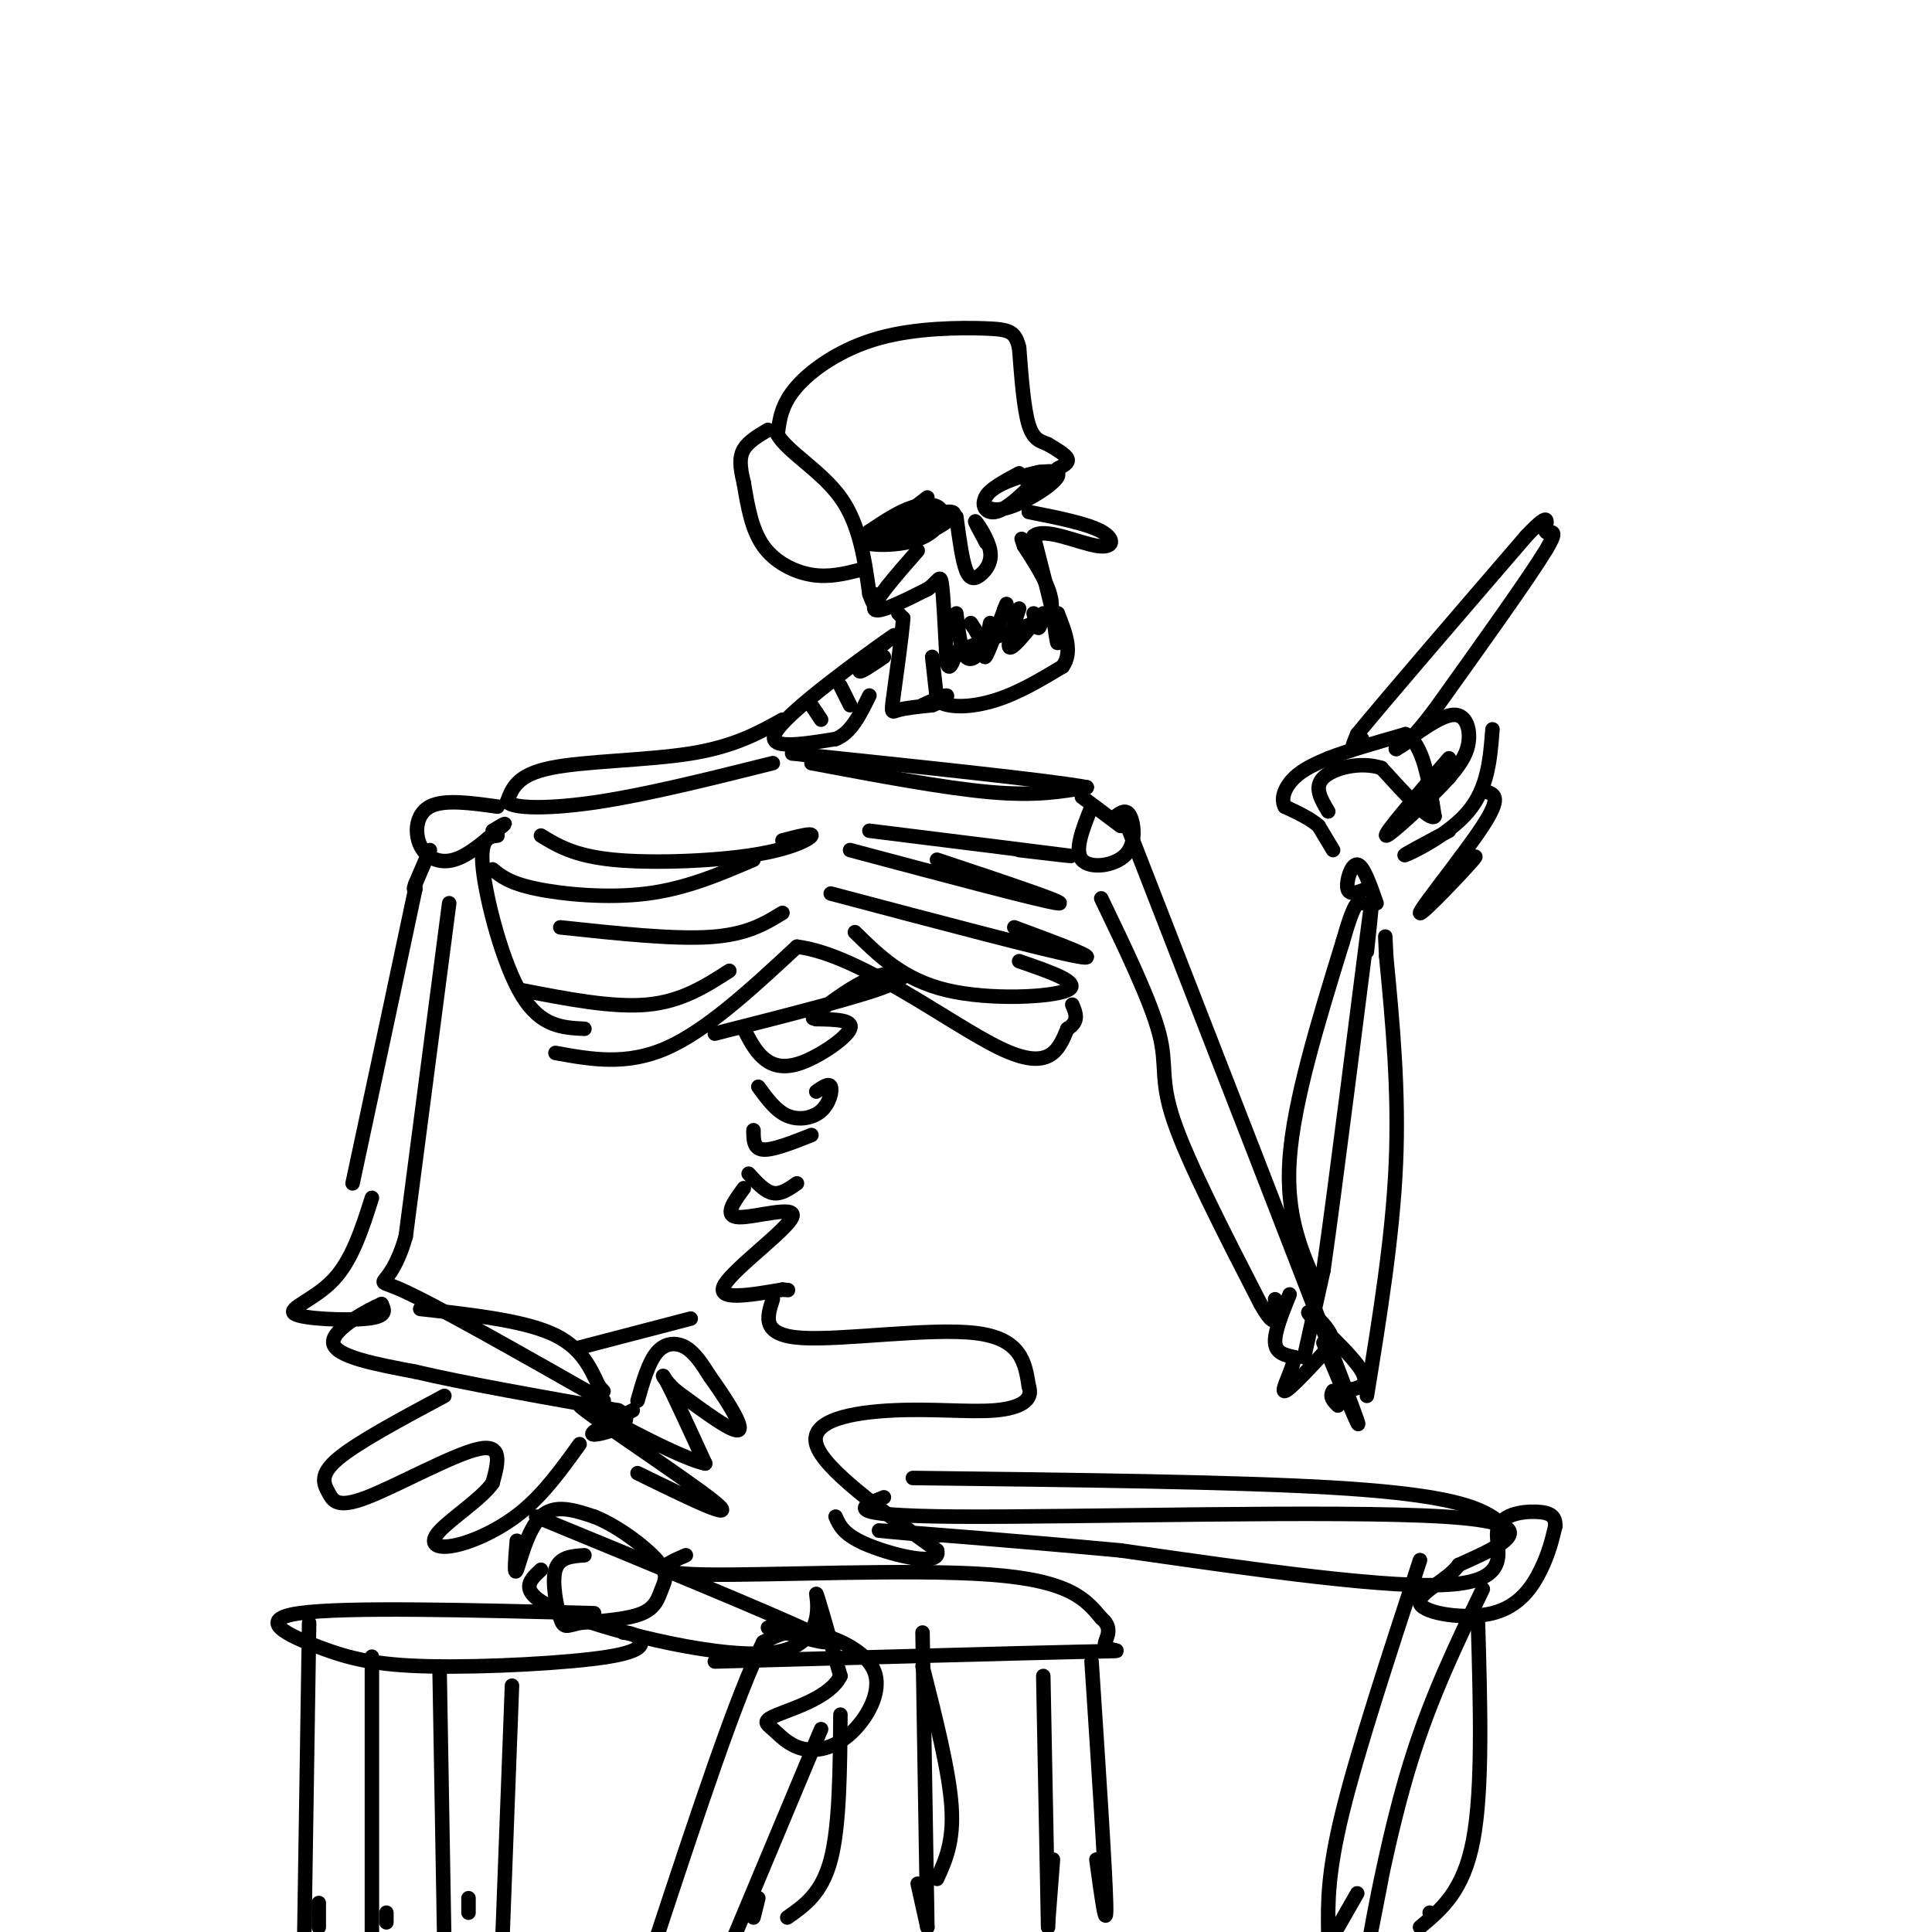 <svg viewBox='0 0 400 400' version='1.1' xmlns='http://www.w3.org/2000/svg' xmlns:xlink='http://www.w3.org/1999/xlink'><g fill='none' stroke='rgb(0,0,0)' stroke-width='3' stroke-linecap='round' stroke-linejoin='round'><path d='M190,114c-4.667,5.333 -9.333,10.667 -9,12c0.333,1.333 5.667,-1.333 11,-4'/><path d='M192,122c2.333,-1.556 2.667,-3.444 3,-1c0.333,2.444 0.667,9.222 1,16'/><path d='M196,137c0.500,2.333 1.250,0.167 2,-2'/><path d='M198,135c3.500,-1.500 11.250,-4.250 19,-7'/><path d='M217,128c2.333,-3.667 -1.333,-9.333 -5,-15'/><path d='M212,113c-0.833,-2.500 -0.417,-1.250 0,0'/><path d='M193,136c0.000,0.000 1.000,9.000 1,9'/><path d='M194,145c2.200,1.711 7.200,1.489 12,0c4.800,-1.489 9.400,-4.244 14,-7'/><path d='M220,138c2.167,-3.000 0.583,-7.000 -1,-11'/><path d='M219,127c-0.111,-0.111 0.111,5.111 0,6c-0.111,0.889 -0.556,-2.556 -1,-6'/><path d='M218,127c-0.833,-3.667 -2.417,-9.833 -4,-16'/><path d='M214,111c2.083,-1.893 9.292,1.375 13,2c3.708,0.625 3.917,-1.393 1,-3c-2.917,-1.607 -8.958,-2.804 -15,-4'/><path d='M192,103c-3.892,2.962 -7.783,5.923 -7,7c0.783,1.077 6.241,0.268 9,-1c2.759,-1.268 2.820,-2.995 0,-3c-2.820,-0.005 -8.520,1.713 -10,3c-1.480,1.287 1.260,2.144 4,3'/><path d='M188,112c3.881,-1.158 11.585,-5.554 9,-6c-2.585,-0.446 -15.458,3.057 -18,5c-2.542,1.943 5.246,2.325 10,1c4.754,-1.325 6.472,-4.357 6,-6c-0.472,-1.643 -3.135,-1.898 -6,-1c-2.865,0.898 -5.933,2.949 -9,5'/><path d='M180,110c-0.156,1.222 3.956,1.778 7,1c3.044,-0.778 5.022,-2.889 7,-5'/><path d='M211,98c-3.120,1.664 -6.240,3.328 -7,5c-0.760,1.672 0.841,3.351 5,2c4.159,-1.351 10.878,-5.733 10,-7c-0.878,-1.267 -9.352,0.582 -13,3c-3.648,2.418 -2.471,5.405 0,5c2.471,-0.405 6.235,-4.203 10,-8'/><path d='M216,98c0.356,-0.978 -3.756,0.578 -4,1c-0.244,0.422 3.378,-0.289 7,-1'/><path d='M219,97c1.167,-0.583 2.333,-1.167 2,-2c-0.333,-0.833 -2.167,-1.917 -4,-3'/><path d='M217,92c-1.422,-0.644 -2.978,-0.756 -4,-4c-1.022,-3.244 -1.511,-9.622 -2,-16'/><path d='M211,72c-0.820,-3.375 -1.869,-3.812 -7,-4c-5.131,-0.188 -14.343,-0.128 -22,2c-7.657,2.128 -13.759,6.322 -17,10c-3.241,3.678 -3.620,6.839 -4,10'/><path d='M161,90c2.000,3.556 9.000,7.444 13,13c4.000,5.556 5.000,12.778 6,20'/><path d='M180,123c1.167,3.333 1.083,1.667 1,0'/><path d='M198,107c0.593,4.439 1.187,8.877 2,11c0.813,2.123 1.847,1.930 3,1c1.153,-0.930 2.426,-2.596 2,-5c-0.426,-2.404 -2.550,-5.544 -3,-6c-0.450,-0.456 0.775,1.772 2,4'/><path d='M204,112c0.333,0.667 0.167,0.333 0,0'/><path d='M198,127c0.467,3.911 0.933,7.822 2,9c1.067,1.178 2.733,-0.378 3,-2c0.267,-1.622 -0.867,-3.311 -2,-5'/><path d='M205,129c-0.750,3.750 -1.500,7.500 -1,7c0.500,-0.500 2.250,-5.250 4,-10'/><path d='M208,126c0.667,-1.667 0.333,-0.833 0,0'/><path d='M211,126c-1.250,3.750 -2.500,7.500 -2,8c0.500,0.500 2.750,-2.250 5,-5'/><path d='M214,127c0.333,1.500 0.667,3.000 1,3c0.333,0.000 0.667,-1.500 1,-3'/><path d='M186,127c0.000,0.000 1.000,1.000 1,1'/><path d='M187,128c-0.274,3.583 -1.458,12.042 -2,16c-0.542,3.958 -0.440,3.417 1,3c1.440,-0.417 4.220,-0.708 7,-1'/><path d='M193,146c1.978,-0.689 3.422,-1.911 3,-2c-0.422,-0.089 -2.711,0.956 -5,2'/><path d='M183,136c-2.333,1.583 -4.667,3.167 -5,3c-0.333,-0.167 1.333,-2.083 3,-4'/><path d='M181,135c2.369,-2.119 6.792,-5.417 2,-2c-4.792,3.417 -18.798,13.548 -22,18c-3.202,4.452 4.399,3.226 12,2'/><path d='M173,153c3.167,-1.167 5.083,-5.083 7,-9'/><path d='M174,142c0.000,0.000 2.000,4.000 2,4'/><path d='M168,146c0.000,0.000 2.000,3.000 2,3'/><path d='M162,149c-5.000,2.778 -10.000,5.556 -19,7c-9.000,1.444 -22.000,1.556 -29,3c-7.000,1.444 -8.000,4.222 -9,7'/><path d='M105,166c1.222,1.444 8.778,1.556 19,0c10.222,-1.556 23.111,-4.778 36,-8'/><path d='M168,158c13.750,2.583 27.500,5.167 37,6c9.500,0.833 14.750,-0.083 20,-1'/><path d='M225,163c-6.833,-1.333 -33.917,-4.167 -61,-7'/><path d='M112,173c3.452,2.101 6.905,4.202 15,5c8.095,0.798 20.833,0.292 29,-1c8.167,-1.292 11.762,-3.369 12,-4c0.238,-0.631 -2.881,0.185 -6,1'/><path d='M102,180c1.733,1.422 3.467,2.844 9,4c5.533,1.156 14.867,2.044 23,1c8.133,-1.044 15.067,-4.022 22,-7'/><path d='M116,192c11.667,1.250 23.333,2.500 31,2c7.667,-0.500 11.333,-2.750 15,-5'/><path d='M108,205c9.417,1.833 18.833,3.667 26,3c7.167,-0.667 12.083,-3.833 17,-7'/><path d='M115,218c7.333,1.333 14.667,2.667 23,-1c8.333,-3.667 17.667,-12.333 27,-21'/><path d='M165,196c12.911,1.578 31.689,16.022 42,21c10.311,4.978 12.156,0.489 14,-4'/><path d='M221,213c2.500,-1.500 1.750,-3.250 1,-5'/><path d='M177,193c5.022,4.933 10.044,9.867 19,12c8.956,2.133 21.844,1.467 25,0c3.156,-1.467 -3.422,-3.733 -10,-6'/><path d='M172,185c22.333,5.917 44.667,11.833 51,13c6.333,1.167 -3.333,-2.417 -13,-6'/><path d='M176,176c20.000,5.333 40.000,10.667 43,11c3.000,0.333 -11.000,-4.333 -25,-9'/><path d='M180,172c17.417,2.167 34.833,4.333 40,5c5.167,0.667 -1.917,-0.167 -9,-1'/><path d='M103,173c-1.867,0.222 -3.733,0.444 -3,7c0.733,6.556 4.067,19.444 8,26c3.933,6.556 8.467,6.778 13,7'/><path d='M148,214c15.156,-3.844 30.311,-7.689 36,-10c5.689,-2.311 1.911,-3.089 -2,-2c-3.911,1.089 -7.956,4.044 -12,7'/><path d='M154,213c1.125,2.226 2.250,4.452 4,6c1.750,1.548 4.125,2.417 8,1c3.875,-1.417 9.250,-5.119 10,-7c0.750,-1.881 -3.125,-1.940 -7,-2'/><path d='M169,211c-1.167,-0.333 -0.583,-0.167 0,0'/><path d='M157,225c1.821,2.494 3.643,4.988 6,6c2.357,1.012 5.250,0.542 7,-1c1.750,-1.542 2.357,-4.155 2,-5c-0.357,-0.845 -1.679,0.077 -3,1'/><path d='M156,234c0.000,1.917 0.000,3.833 2,4c2.000,0.167 6.000,-1.417 10,-3'/><path d='M155,243c1.667,1.833 3.333,3.667 5,4c1.667,0.333 3.333,-0.833 5,-2'/><path d='M103,167c-5.542,-0.774 -11.083,-1.548 -14,0c-2.917,1.548 -3.208,5.417 -2,8c1.208,2.583 3.917,3.881 7,3c3.083,-0.881 6.542,-3.940 10,-7'/><path d='M104,171c1.333,-1.000 -0.333,0.000 -2,1'/><path d='M89,176c0.000,0.000 -3.000,7.000 -3,7'/><path d='M86,183c-0.500,1.333 -0.250,1.167 0,1'/><path d='M86,184c-2.167,10.333 -7.583,35.667 -13,61'/><path d='M224,165c0.000,0.000 8.000,6.000 8,6'/><path d='M226,167c-1.815,4.524 -3.631,9.048 -2,11c1.631,1.952 6.708,1.333 9,-1c2.292,-2.333 1.798,-6.381 1,-8c-0.798,-1.619 -1.899,-0.810 -3,0'/><path d='M233,170c19.083,49.000 38.167,98.000 45,116c6.833,18.000 1.417,5.000 -4,-8'/><path d='M228,186c5.133,10.667 10.267,21.333 12,28c1.733,6.667 0.067,9.333 3,18c2.933,8.667 10.467,23.333 18,38'/><path d='M261,270c3.500,6.167 3.250,2.583 3,-1'/><path d='M267,268c-1.583,3.917 -3.167,7.833 -3,10c0.167,2.167 2.083,2.583 4,3'/><path d='M268,281c-0.267,2.467 -2.933,7.133 -2,7c0.933,-0.133 5.467,-5.067 10,-10'/><path d='M276,278c-0.310,-3.571 -6.083,-7.500 -5,-6c1.083,1.500 9.024,8.429 11,12c1.976,3.571 -2.012,3.786 -6,4'/><path d='M276,288c-0.833,1.167 0.083,2.083 1,3'/><path d='M270,281c0.000,0.000 4.000,-18.000 4,-18'/><path d='M274,263c2.622,-18.267 7.178,-54.933 9,-69c1.822,-14.067 0.911,-5.533 0,3'/><path d='M283,289c2.667,-16.417 5.333,-32.833 6,-48c0.667,-15.167 -0.667,-29.083 -2,-43'/><path d='M287,198c-0.333,-7.167 -0.167,-3.583 0,0'/><path d='M273,267c-3.417,-7.500 -6.833,-15.000 -6,-27c0.833,-12.000 5.917,-28.500 11,-45'/><path d='M278,195c2.500,-8.833 3.250,-8.417 4,-8'/><path d='M285,187c-1.378,-3.933 -2.756,-7.867 -4,-8c-1.244,-0.133 -2.356,3.533 -2,5c0.356,1.467 2.178,0.733 4,0'/><path d='M276,176c0.000,0.000 -3.000,-5.000 -3,-5'/><path d='M273,171c-1.667,-1.500 -4.333,-2.750 -7,-4'/><path d='M266,167c-0.956,-1.778 0.156,-4.222 2,-6c1.844,-1.778 4.422,-2.889 7,-4'/><path d='M275,157c3.833,-1.500 9.917,-3.250 16,-5'/><path d='M291,152c3.667,2.000 4.833,9.500 6,17'/><path d='M297,169c-0.833,1.167 -5.917,-4.417 -11,-10'/><path d='M286,159c-4.422,-1.422 -9.978,0.022 -12,2c-2.022,1.978 -0.511,4.489 1,7'/><path d='M282,153c-0.917,1.083 -1.833,2.167 -2,2c-0.167,-0.167 0.417,-1.583 1,-3'/><path d='M281,152c6.000,-7.333 20.500,-24.167 35,-41'/><path d='M316,111c6.048,-6.417 3.667,-1.958 4,-1c0.333,0.958 3.381,-1.583 0,4c-3.381,5.583 -13.190,19.292 -23,33'/><path d='M297,147c-5.167,6.833 -6.583,7.417 -8,8'/><path d='M289,155c0.000,0.000 0.100,0.100 0.1,0.1'/><path d='M289,155c4.644,-3.467 9.289,-6.933 12,-7c2.711,-0.067 3.489,3.267 3,6c-0.489,2.733 -2.244,4.867 -4,7'/><path d='M300,161c-4.089,4.467 -12.311,12.133 -13,12c-0.689,-0.133 6.156,-8.067 13,-16'/><path d='M309,151c-0.467,6.067 -0.933,12.133 -5,17c-4.067,4.867 -11.733,8.533 -13,9c-1.267,0.467 3.867,-2.267 9,-5'/><path d='M308,164c1.423,0.554 2.845,1.107 -1,7c-3.845,5.893 -12.958,17.125 -13,18c-0.042,0.875 8.988,-8.607 11,-11c2.012,-2.393 -2.994,2.304 -8,7'/><path d='M93,187c0.000,0.000 -9.000,69.000 -9,69'/><path d='M84,256c-3.489,12.156 -7.711,8.044 -1,11c6.711,2.956 24.356,12.978 42,23'/><path d='M77,248c-2.048,6.440 -4.095,12.881 -8,17c-3.905,4.119 -9.667,5.917 -8,7c1.667,1.083 10.762,1.452 15,1c4.238,-0.452 3.619,-1.726 3,-3'/><path d='M79,270c-2.511,1.044 -10.289,5.156 -10,8c0.289,2.844 8.644,4.422 17,6'/><path d='M86,284c9.833,2.333 25.917,5.167 42,8'/><path d='M128,292c5.067,2.578 -3.267,5.022 -5,5c-1.733,-0.022 3.133,-2.511 8,-5'/><path d='M87,271c10.417,1.167 20.833,2.333 27,5c6.167,2.667 8.083,6.833 10,11'/><path d='M124,287c1.667,1.833 0.833,0.917 0,0'/><path d='M132,290c1.133,-3.978 2.267,-7.956 4,-10c1.733,-2.044 4.067,-2.156 6,-1c1.933,1.156 3.467,3.578 5,6'/><path d='M147,285c2.689,3.733 6.911,10.067 6,11c-0.911,0.933 -6.956,-3.533 -13,-8'/><path d='M140,288c-2.822,-2.444 -3.378,-4.556 -2,-2c1.378,2.556 4.689,9.778 8,17'/><path d='M146,303c-6.500,-1.345 -26.750,-13.208 -26,-12c0.750,1.208 22.500,15.488 28,20c5.500,4.512 -5.250,-0.744 -16,-6'/><path d='M154,246c-2.155,2.946 -4.310,5.893 -1,6c3.310,0.107 12.083,-2.625 11,0c-1.083,2.625 -12.024,10.607 -14,14c-1.976,3.393 5.012,2.196 12,1'/><path d='M162,267c2.000,0.167 1.000,0.083 0,0'/><path d='M160,269c-1.222,3.733 -2.444,7.467 6,8c8.444,0.533 26.556,-2.133 36,-1c9.444,1.133 10.222,6.067 11,11'/><path d='M213,287c1.054,2.876 -1.810,4.565 -7,5c-5.190,0.435 -12.705,-0.383 -21,0c-8.295,0.383 -17.370,1.967 -16,7c1.370,5.033 13.185,13.517 25,22'/><path d='M194,321c1.089,3.467 -8.689,1.133 -14,-1c-5.311,-2.133 -6.156,-4.067 -7,-6'/><path d='M143,273c0.000,0.000 -23.000,6.000 -23,6'/><path d='M92,289c-9.008,4.823 -18.016,9.646 -22,13c-3.984,3.354 -2.944,5.239 -2,7c0.944,1.761 1.793,3.397 8,1c6.207,-2.397 17.774,-8.828 23,-10c5.226,-1.172 4.113,2.914 3,7'/><path d='M102,307c-2.024,3.099 -8.584,7.346 -11,10c-2.416,2.654 -0.689,3.715 3,3c3.689,-0.715 9.340,-3.204 14,-7c4.660,-3.796 8.330,-8.898 12,-14'/><path d='M178,118c-3.200,0.800 -6.400,1.600 -10,1c-3.600,-0.600 -7.600,-2.600 -10,-6c-2.400,-3.400 -3.200,-8.200 -4,-13'/><path d='M154,100c-0.844,-3.400 -0.956,-5.400 0,-7c0.956,-1.600 2.978,-2.800 5,-4'/><path d='M189,306c33.400,0.400 66.800,0.800 87,2c20.200,1.200 27.200,3.200 31,5c3.800,1.800 4.400,3.400 5,5'/><path d='M183,310c-4.822,1.911 -9.644,3.822 15,4c24.644,0.178 78.756,-1.378 101,0c22.244,1.378 12.622,5.689 3,10'/><path d='M302,324c-2.107,3.123 -8.874,5.930 -8,8c0.874,2.070 9.389,3.404 15,2c5.611,-1.404 8.317,-5.544 10,-9c1.683,-3.456 2.341,-6.228 3,-9'/><path d='M322,316c0.120,-2.116 -1.081,-2.907 -4,-3c-2.919,-0.093 -7.555,0.514 -8,4c-0.445,3.486 3.301,9.853 -9,11c-12.301,1.147 -40.651,-2.927 -69,-7'/><path d='M232,321c-21.844,-2.022 -41.956,-3.578 -48,-4c-6.044,-0.422 1.978,0.289 10,1'/><path d='M294,323c-6.417,19.583 -12.833,39.167 -16,52c-3.167,12.833 -3.083,18.917 -3,25'/><path d='M277,399c0.000,0.000 4.000,-7.000 4,-7'/><path d='M307,329c-5.400,11.200 -10.800,22.400 -15,36c-4.200,13.600 -7.200,29.600 -8,34c-0.800,4.400 0.600,-2.800 2,-10'/><path d='M306,336c0.500,17.250 1.000,34.500 -1,45c-2.000,10.500 -6.500,14.250 -11,18'/><path d='M296,396c0.000,0.000 0.100,0.100 0.1,0.1'/><path d='M107,319c-0.311,3.756 -0.622,7.511 0,6c0.622,-1.511 2.178,-8.289 5,-11c2.822,-2.711 6.911,-1.356 11,0'/><path d='M123,314c4.563,1.748 10.470,6.118 13,9c2.530,2.882 1.681,4.276 1,6c-0.681,1.724 -1.195,3.778 -4,5c-2.805,1.222 -7.903,1.611 -13,2'/><path d='M120,336c-2.786,0.643 -3.250,1.250 -4,-1c-0.750,-2.250 -1.786,-7.357 -1,-10c0.786,-2.643 3.393,-2.821 6,-3'/><path d='M111,314c24.500,10.083 49.000,20.167 57,24c8.000,3.833 -0.500,1.417 -9,-1'/><path d='M112,325c-2.655,2.440 -5.310,4.881 5,9c10.310,4.119 33.583,9.917 44,8c10.417,-1.917 7.976,-11.548 8,-12c0.024,-0.452 2.512,8.274 5,17'/><path d='M174,347c-2.047,4.325 -9.665,6.639 -13,8c-3.335,1.361 -2.388,1.770 -1,3c1.388,1.230 3.217,3.280 6,4c2.783,0.720 6.519,0.111 10,-3c3.481,-3.111 6.706,-8.722 5,-13c-1.706,-4.278 -8.345,-7.222 -13,-8c-4.655,-0.778 -7.328,0.611 -10,2'/><path d='M158,340c-5.333,10.500 -13.667,35.750 -22,61'/><path d='M170,358c0.000,0.000 -18.000,43.000 -18,43'/><path d='M156,397c0.000,0.000 1.000,-4.000 1,-4'/><path d='M174,355c-0.083,11.500 -0.167,23.000 -2,30c-1.833,7.000 -5.417,9.500 -9,12'/><path d='M142,322c-4.356,1.889 -8.711,3.778 4,4c12.711,0.222 42.489,-1.222 59,0c16.511,1.222 19.756,5.111 23,9'/><path d='M228,335c3.250,2.714 -0.125,5.000 1,6c1.125,1.000 6.750,0.714 -6,1c-12.750,0.286 -43.875,1.143 -75,2'/><path d='M123,334c-25.823,-0.663 -51.646,-1.326 -61,0c-9.354,1.326 -2.238,4.643 4,7c6.238,2.357 11.600,3.756 23,4c11.400,0.244 28.838,-0.665 37,-2c8.162,-1.335 7.046,-3.096 6,-4c-1.046,-0.904 -2.023,-0.952 -3,-1'/><path d='M91,345c0.000,0.000 1.000,58.000 1,58'/><path d='M97,396c0.000,0.000 0.000,-3.000 0,-3'/><path d='M106,349c0.000,0.000 -2.000,53.000 -2,53'/><path d='M64,336c0.000,0.000 -1.000,65.000 -1,65'/><path d='M66,399c0.000,0.000 0.000,-5.000 0,-5'/><path d='M77,343c0.000,0.000 0.000,60.000 0,60'/><path d='M80,398c0.000,0.000 0.000,-2.000 0,-2'/><path d='M216,347c0.000,0.000 1.000,52.000 1,52'/><path d='M217,398c0.000,0.000 1.000,-13.000 1,-13'/><path d='M226,344c1.417,21.583 2.833,43.167 3,50c0.167,6.833 -0.917,-1.083 -2,-9'/><path d='M191,338c0.000,0.000 1.000,61.000 1,61'/><path d='M192,399c0.000,0.000 -2.000,-9.000 -2,-9'/><path d='M191,345c2.750,10.833 5.500,21.667 6,29c0.500,7.333 -1.250,11.167 -3,15'/></g>
</svg>
